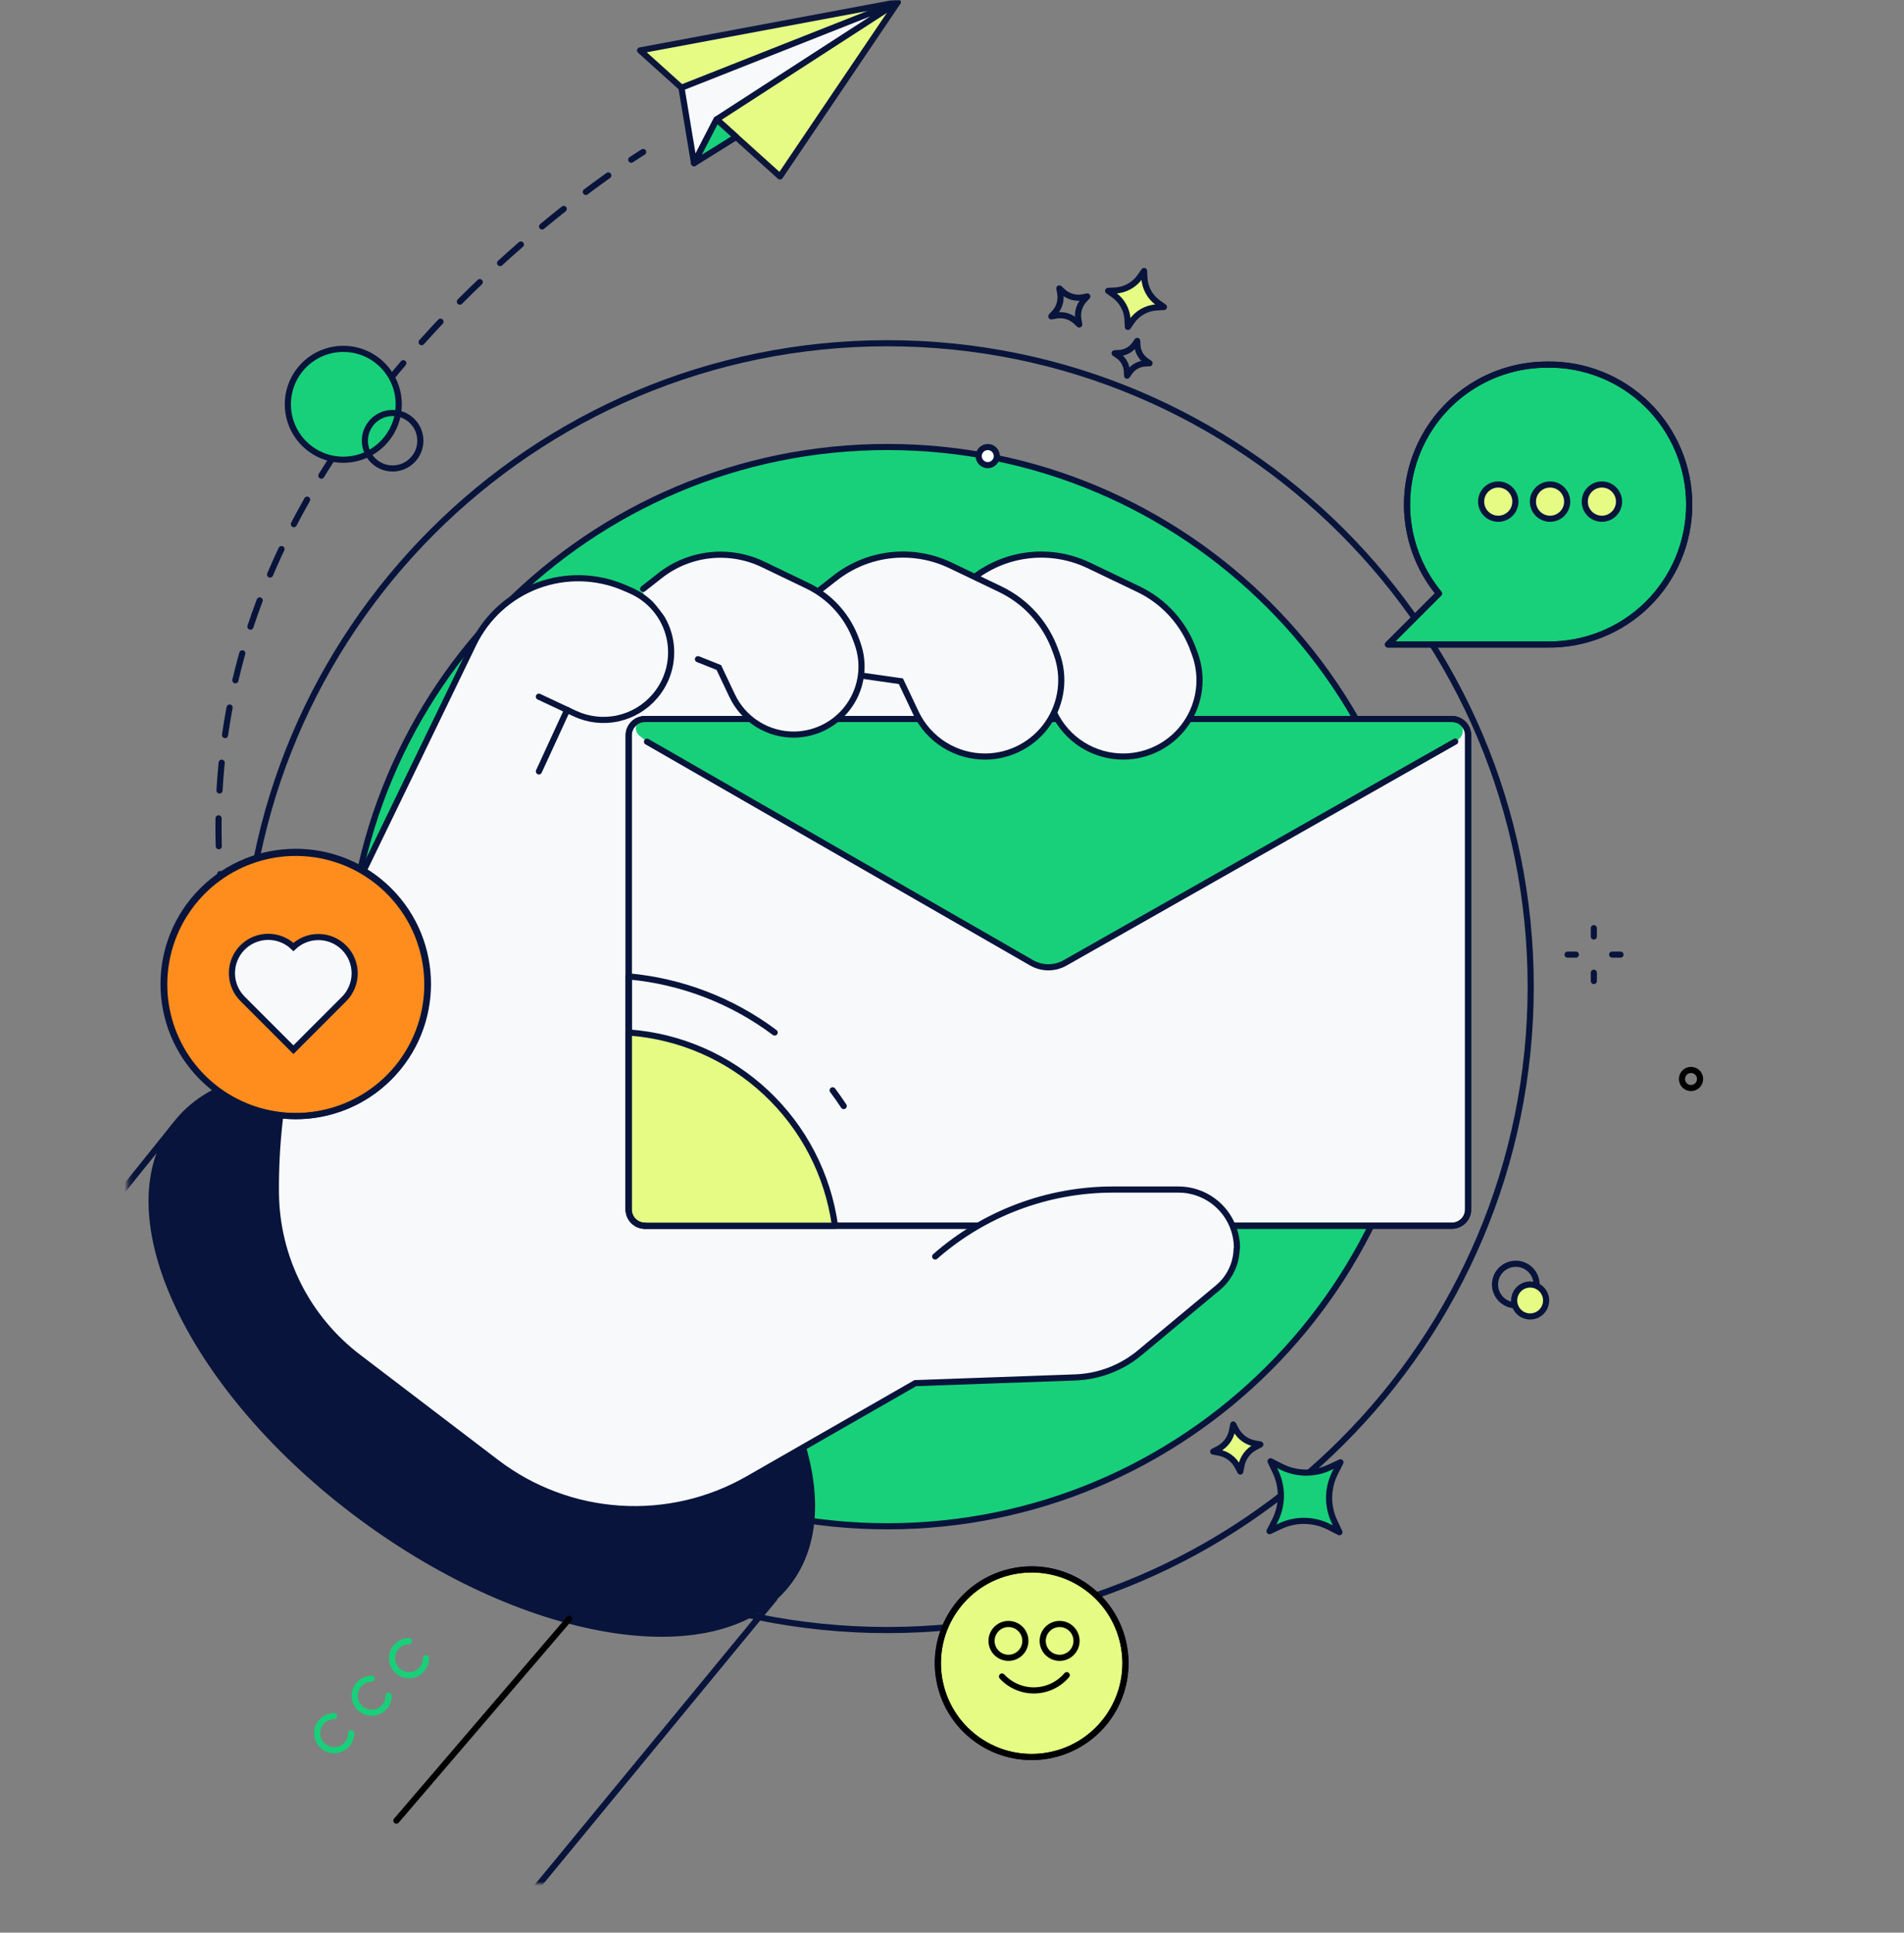 <svg width="466" height="473" viewBox="0 0 466 473" fill="none" xmlns="http://www.w3.org/2000/svg">
<rect x="0" y="0" width="466" height="473" fill="#808080" stroke="none"/>
<g clip-path="url(#clip0_2001_19681)">
<path d="M217.165 373.543C290.106 373.543 349.237 314.413 349.237 241.472C349.237 168.531 290.106 109.4 217.165 109.4C144.224 109.4 85.094 168.531 85.094 241.472C85.094 314.413 144.224 373.543 217.165 373.543Z" fill="#18D079" stroke="#08143B" stroke-width="1.5" stroke-linecap="round" stroke-linejoin="round"/>
<path d="M217.168 398.94C304.135 398.94 374.636 328.439 374.636 241.472C374.636 154.504 304.135 84.003 217.168 84.003C130.2 84.003 59.699 154.504 59.699 241.472C59.699 328.439 130.2 398.94 217.168 398.94Z" stroke="#08143B" stroke-width="1.5" stroke-linecap="round" stroke-linejoin="round"/>
<path d="M157.416 37.202C157.416 37.202 156.375 37.836 154.5 39.077" stroke="#08143B" stroke-width="1.5" stroke-linecap="round" stroke-linejoin="round"/>
<path d="M148.881 42.939C129.664 56.593 83.132 93.977 63.177 147.965C42.58 203.706 56.016 264.378 91.82 311.04" stroke="#08143B" stroke-width="1.5" stroke-linecap="round" stroke-linejoin="round" stroke-dasharray="6.82 6.82"/>
<path d="M93.871 313.722C94.591 314.59 95.321 315.528 96.058 316.422" stroke="#08143B" stroke-width="1.5" stroke-linecap="round" stroke-linejoin="round"/>
<mask id="mask0_2001_19681" style="mask-type:luminance" maskUnits="userSpaceOnUse" x="31" y="28" width="435" height="433">
<path d="M465.211 28.305H31.223V460.992H465.211V28.305Z" fill="white"/>
</mask>
<g mask="url(#mask0_2001_19681)">
<path d="M193.116 387.032C209.445 365.005 189.017 322.191 147.488 291.405C105.959 260.619 59.056 253.519 42.727 275.547C26.398 297.574 46.826 340.388 88.355 371.174C129.883 401.96 176.787 409.06 193.116 387.032Z" fill="#08143B" stroke="#08143B" stroke-width="1.5" stroke-linecap="round" stroke-linejoin="round"/>
<path d="M42.729 275.531L4.147 323.539L0.562 470.548L122.748 472.31L189.565 391.155" stroke="#08143B" stroke-width="1.5" stroke-linecap="round" stroke-linejoin="round"/>
<path d="M139.33 396.18L97.016 445.585" stroke="black" stroke-width="1.5" stroke-miterlimit="10" stroke-linecap="round"/>
<path d="M104.284 405.815C104.285 406.641 104.042 407.449 103.584 408.137C103.126 408.824 102.475 409.361 101.712 409.678C100.95 409.995 100.11 410.079 99.299 409.919C98.489 409.759 97.744 409.362 97.159 408.779C96.575 408.195 96.176 407.451 96.014 406.641C95.853 405.831 95.935 404.991 96.251 404.228C96.566 403.464 97.101 402.812 97.788 402.353C98.475 401.893 99.282 401.648 100.109 401.648" stroke="#18D079" stroke-width="1.5" stroke-linecap="round" stroke-linejoin="round"/>
<path d="M95.137 415.007C95.137 415.831 94.893 416.636 94.435 417.321C93.977 418.006 93.327 418.54 92.565 418.856C91.804 419.171 90.966 419.254 90.158 419.093C89.35 418.932 88.608 418.535 88.025 417.953C87.442 417.37 87.046 416.628 86.885 415.819C86.724 415.011 86.806 414.173 87.122 413.412C87.437 412.651 87.971 412 88.656 411.542C89.341 411.085 90.147 410.84 90.971 410.84" stroke="#18D079" stroke-width="1.5" stroke-linecap="round" stroke-linejoin="round"/>
<path d="M85.967 424.172C85.967 424.998 85.722 425.806 85.263 426.493C84.804 427.18 84.151 427.715 83.388 428.03C82.624 428.346 81.785 428.428 80.975 428.266C80.164 428.105 79.421 427.706 78.837 427.121C78.253 426.537 77.856 425.792 77.696 424.982C77.536 424.171 77.62 423.331 77.938 422.569C78.255 421.806 78.791 421.154 79.479 420.697C80.167 420.239 80.975 419.996 81.801 419.997" stroke="#18D079" stroke-width="1.5" stroke-linecap="round" stroke-linejoin="round"/>
</g>
<path d="M390.086 229.199V227.159" stroke="#08143B" stroke-width="1.5" stroke-miterlimit="10" stroke-linecap="round"/>
<path d="M390.086 240.1V238.069" stroke="#08143B" stroke-width="1.5" stroke-miterlimit="10" stroke-linecap="round"/>
<path d="M394.574 233.634H396.614" stroke="#08143B" stroke-width="1.5" stroke-miterlimit="10" stroke-linecap="round"/>
<path d="M383.664 233.634H385.695" stroke="#08143B" stroke-width="1.5" stroke-miterlimit="10" stroke-linecap="round"/>
<path d="M243.892 111.058C244.016 111.528 243.983 112.025 243.796 112.473C243.61 112.922 243.282 113.297 242.861 113.54C242.441 113.783 241.952 113.881 241.471 113.82C240.989 113.758 240.541 113.539 240.196 113.198C239.851 112.856 239.627 112.411 239.56 111.93C239.493 111.449 239.586 110.959 239.825 110.536C240.064 110.114 240.435 109.781 240.881 109.59C241.327 109.399 241.824 109.359 242.295 109.479C242.678 109.575 243.028 109.773 243.309 110.051C243.59 110.329 243.791 110.676 243.892 111.058Z" fill="white" stroke="#08143B" stroke-width="1.5" stroke-linecap="round" stroke-linejoin="round"/>
<path d="M376.071 314.373C376.071 315.379 375.773 316.363 375.214 317.199C374.655 318.036 373.861 318.687 372.931 319.072C372.002 319.457 370.979 319.558 369.992 319.362C369.006 319.166 368.1 318.681 367.388 317.97C366.677 317.258 366.192 316.352 365.996 315.366C365.8 314.379 365.901 313.356 366.286 312.427C366.671 311.497 367.323 310.703 368.159 310.144C368.995 309.585 369.979 309.287 370.985 309.287C372.334 309.287 373.628 309.823 374.581 310.777C375.535 311.731 376.071 313.024 376.071 314.373Z" stroke="#08143B" stroke-width="1.5" stroke-linecap="round" stroke-linejoin="round"/>
<path d="M378.362 317.663C378.493 318.48 378.361 319.317 377.987 320.055C377.612 320.792 377.014 321.392 376.277 321.768C375.54 322.145 374.703 322.278 373.886 322.149C373.069 322.02 372.314 321.635 371.729 321.05C371.144 320.465 370.759 319.71 370.63 318.893C370.501 318.076 370.634 317.239 371.01 316.502C371.386 315.765 371.986 315.166 372.724 314.792C373.462 314.417 374.299 314.286 375.116 314.417C375.93 314.547 376.682 314.931 377.265 315.514C377.848 316.097 378.232 316.849 378.362 317.663Z" fill="#E5FB84" stroke="#08143B" stroke-width="1.5" stroke-linecap="round" stroke-linejoin="round"/>
<path d="M416.016 263.518C416.138 263.989 416.102 264.486 415.913 264.933C415.724 265.381 415.393 265.753 414.972 265.994C414.55 266.235 414.061 266.331 413.58 266.267C413.099 266.202 412.652 265.981 412.308 265.638C411.965 265.295 411.744 264.848 411.68 264.367C411.615 263.885 411.711 263.396 411.952 262.974C412.193 262.553 412.566 262.222 413.013 262.034C413.461 261.845 413.958 261.808 414.428 261.93C414.811 262.028 415.16 262.227 415.44 262.507C415.719 262.786 415.918 263.136 416.016 263.518Z" stroke="black" stroke-width="1.5" stroke-miterlimit="10" stroke-linecap="round"/>
<path d="M378.628 89.237C372.135 89.236 365.776 91.081 360.291 94.556C354.807 98.031 350.423 102.994 347.651 108.865C344.879 114.737 343.833 121.275 344.635 127.718C345.437 134.161 348.054 140.244 352.181 145.257L339.699 157.738H378.628C383.172 157.81 387.686 156.978 391.905 155.289C396.124 153.6 399.965 151.088 403.205 147.9C406.444 144.712 409.016 140.912 410.772 136.72C412.528 132.528 413.432 128.028 413.432 123.483C413.432 118.939 412.528 114.439 410.772 110.247C409.016 106.055 406.444 102.255 403.205 99.067C399.965 95.879 396.124 93.367 391.905 91.678C387.686 89.989 383.172 89.156 378.628 89.229V89.237Z" fill="#18D079" stroke="#08143B" stroke-width="1.5" stroke-linecap="round" stroke-linejoin="round"/>
<path d="M378.628 89.237C372.135 89.236 365.776 91.081 360.291 94.556C354.807 98.031 350.423 102.994 347.651 108.865C344.879 114.737 343.833 121.275 344.635 127.718C345.437 134.161 348.054 140.244 352.181 145.257L339.699 157.738H378.628C383.172 157.81 387.686 156.978 391.905 155.289C396.124 153.6 399.965 151.088 403.205 147.9C406.444 144.712 409.016 140.912 410.772 136.72C412.528 132.528 413.432 128.028 413.432 123.483C413.432 118.939 412.528 114.439 410.772 110.247C409.016 106.055 406.444 102.255 403.205 99.067C399.965 95.879 396.124 93.367 391.905 91.678C387.686 89.989 383.172 89.156 378.628 89.229V89.237Z" stroke="#08143B" stroke-width="1.5" stroke-linecap="round" stroke-linejoin="round"/>
<path d="M366.692 126.96C369.008 126.96 370.885 125.083 370.885 122.767C370.885 120.452 369.008 118.575 366.692 118.575C364.377 118.575 362.5 120.452 362.5 122.767C362.5 125.083 364.377 126.96 366.692 126.96Z" fill="#E5FB84" stroke="#08143B" stroke-width="1.5" stroke-linecap="round" stroke-linejoin="round"/>
<path d="M379.372 126.96C381.687 126.96 383.564 125.083 383.564 122.767C383.564 120.452 381.687 118.575 379.372 118.575C377.057 118.575 375.18 120.452 375.18 122.767C375.18 125.083 377.057 126.96 379.372 126.96Z" fill="#E5FB84" stroke="#08143B" stroke-width="1.5" stroke-linecap="round" stroke-linejoin="round"/>
<path d="M392.063 126.96C394.379 126.96 396.256 125.083 396.256 122.767C396.256 120.452 394.379 118.575 392.063 118.575C389.748 118.575 387.871 120.452 387.871 122.767C387.871 125.083 389.748 126.96 392.063 126.96Z" fill="#E5FB84" stroke="#08143B" stroke-width="1.5" stroke-linecap="round" stroke-linejoin="round"/>
<path d="M289.796 293.09H278.921L276.646 185.531C279.485 185.239 282.219 184.303 284.639 182.792C287.059 181.281 289.101 179.236 290.609 176.814C292.117 174.392 293.051 171.657 293.339 168.818C293.627 165.98 293.261 163.113 292.27 160.437L292.001 159.726C289.672 153.11 284.811 147.69 278.487 144.658L266.335 138.834C261.88 136.686 256.92 135.807 251.999 136.294C247.077 136.781 242.385 138.614 238.438 141.594L238.507 141.715L232.475 138.825C227.935 136.642 222.873 135.778 217.866 136.331C212.859 136.883 208.108 138.83 204.153 141.95L200.065 145.152L200.117 145.257C199.246 144.686 198.338 144.172 197.4 143.72L186.585 138.512C182.54 136.573 178.033 135.807 173.575 136.299C169.117 136.791 164.886 138.523 161.362 141.299L157.23 144.571L158.619 147.86C157.279 146.646 155.748 145.66 154.088 144.944L152.647 144.319C145.901 141.401 138.288 141.204 131.399 143.769C124.511 146.335 118.882 151.465 115.689 158.085L81.785 228.053C72.075 248.116 67.132 270.151 67.342 292.439C67.422 300.215 69.275 307.871 72.762 314.822C76.249 321.773 81.277 327.836 87.462 332.549L121.313 358.345C130.051 365.003 140.558 368.935 151.52 369.65C162.482 370.365 173.411 367.83 182.94 362.364L223.821 338.928L262.958 337.548C268.779 337.347 274.366 335.208 278.834 331.472L297.929 315.562C299.939 313.89 301.384 311.639 302.068 309.115C302.752 306.592 302.641 303.919 301.751 301.46C300.861 299.002 299.235 296.878 297.094 295.377C294.953 293.876 292.402 293.072 289.788 293.073L289.796 293.09ZM164.608 161.991H163.957C164.009 161.557 164.026 161.123 164.044 160.689L164.608 161.991Z" fill="#F8F9FB"/>
<path d="M359.321 179.95V295.998C359.322 296.522 359.22 297.04 359.02 297.524C358.821 298.008 358.527 298.448 358.157 298.818C357.787 299.188 357.347 299.481 356.863 299.681C356.379 299.881 355.861 299.983 355.337 299.982H157.855C156.798 299.982 155.785 299.562 155.038 298.815C154.291 298.068 153.871 297.055 153.871 295.998V179.95C153.871 179.364 154.001 178.786 154.253 178.257C154.575 177.574 155.085 176.997 155.723 176.593C156.361 176.189 157.1 175.974 157.855 175.974H355.337C356.306 175.973 357.243 176.324 357.972 176.963C358.7 177.602 359.171 178.485 359.295 179.446C359.313 179.613 359.322 179.781 359.321 179.95Z" fill="#F8F9FB" stroke="#08143B" stroke-width="1.5" stroke-linecap="round" stroke-linejoin="round"/>
<path d="M356.763 181.113L356.164 181.503L260.687 235.656C259.445 236.369 258.039 236.744 256.607 236.744C255.176 236.744 253.769 236.369 252.528 235.656L158.352 181.521L156.512 180.071C156.144 179.786 155.872 179.396 155.733 178.952C155.594 178.507 155.594 178.031 155.734 177.588C155.874 177.144 156.147 176.754 156.516 176.47C156.885 176.186 157.332 176.022 157.797 176H355.392C355.977 176.033 356.538 176.25 356.993 176.62C357.448 176.99 357.775 177.494 357.927 178.06C358.079 178.627 358.049 179.227 357.84 179.775C357.631 180.323 357.254 180.791 356.763 181.113Z" fill="#18D079"/>
<path d="M158.352 181.521L252.51 235.656C253.754 236.365 255.162 236.737 256.594 236.737C258.026 236.737 259.433 236.365 260.677 235.656L356.155 181.495" stroke="#08143B" stroke-width="1.5" stroke-miterlimit="10" stroke-linecap="round"/>
<path d="M359.321 179.95V295.998C359.322 296.522 359.22 297.04 359.02 297.524C358.821 298.008 358.527 298.448 358.157 298.818C357.787 299.188 357.347 299.481 356.863 299.681C356.379 299.881 355.861 299.983 355.337 299.982H157.855C156.798 299.982 155.785 299.562 155.038 298.815C154.291 298.068 153.871 297.055 153.871 295.998V179.95C153.871 179.364 154.001 178.786 154.253 178.257C154.575 177.574 155.085 176.997 155.723 176.593C156.361 176.189 157.1 175.974 157.855 175.974H355.337C356.306 175.973 357.243 176.324 357.972 176.963C358.7 177.602 359.171 178.485 359.295 179.446C359.313 179.613 359.322 179.781 359.321 179.95Z" stroke="#08143B" stroke-width="1.5" stroke-linecap="round" stroke-linejoin="round"/>
<path d="M131.887 170.506L140.688 174.638C143.971 176.175 147.669 176.591 151.212 175.821C154.755 175.051 157.947 173.138 160.296 170.376C161.979 168.412 163.176 166.079 163.791 163.567C164.406 161.054 164.421 158.432 163.836 155.913C163.25 153.393 162.08 151.047 160.42 149.063C158.76 147.079 156.657 145.514 154.281 144.493L152.84 143.868C146.098 140.944 138.486 140.739 131.597 143.296C124.707 145.854 119.073 150.975 115.873 157.591L81.969 227.602C72.255 247.666 67.312 269.705 67.526 291.997C67.603 299.776 69.455 307.434 72.942 314.389C76.429 321.343 81.458 327.409 87.646 332.123L121.497 357.928C130.235 364.586 140.742 368.518 151.704 369.233C162.666 369.948 173.595 367.414 183.123 361.947L224.014 338.512L263.125 337.114C268.944 336.907 274.529 334.769 279 331.038L298.096 315.137C299.527 313.942 300.679 312.448 301.469 310.759C302.26 309.07 302.67 307.228 302.67 305.364C302.675 301.99 301.34 298.753 298.958 296.364C296.577 293.975 293.345 292.629 289.971 292.622H276.457" stroke="#08143B" stroke-width="1.5" stroke-miterlimit="10" stroke-linecap="round"/>
<path d="M138.821 173.735L131.895 188.794" stroke="#08143B" stroke-width="1.5" stroke-miterlimit="10" stroke-linecap="round"/>
<path d="M238.625 141.151C242.571 138.181 247.258 136.352 252.173 135.863C257.088 135.375 262.042 136.246 266.496 138.382L278.647 144.206C281.78 145.709 284.586 147.813 286.905 150.4C289.223 152.987 291.01 156.006 292.162 159.283L292.422 159.986C293.459 162.792 293.806 165.806 293.437 168.774C293.067 171.743 291.99 174.579 290.297 177.045C288.604 179.511 286.344 181.535 283.707 182.947C281.069 184.358 278.132 185.116 275.141 185.157C271.554 185.205 268.029 184.22 264.985 182.321C261.941 180.423 259.507 177.689 257.972 174.447" fill="#F8F9FB"/>
<path d="M238.625 141.151C242.571 138.181 247.258 136.352 252.173 135.863C257.088 135.375 262.042 136.246 266.496 138.382L278.647 144.206C281.78 145.709 284.586 147.813 286.905 150.4C289.223 152.987 291.01 156.006 292.162 159.283L292.422 159.986C293.459 162.792 293.806 165.806 293.437 168.774C293.067 171.743 291.99 174.579 290.297 177.045C288.604 179.511 286.344 181.535 283.707 182.947C281.069 184.358 278.132 185.116 275.141 185.157C271.554 185.205 268.029 184.22 264.985 182.321C261.941 180.423 259.507 177.689 257.972 174.447" stroke="#08143B" stroke-width="1.5" stroke-miterlimit="10" stroke-linecap="round"/>
<path d="M200.242 144.71L204.339 141.507C208.294 138.387 213.045 136.44 218.053 135.888C223.06 135.335 228.121 136.2 232.661 138.382L244.813 144.206C251.14 147.242 256.003 152.665 258.336 159.283L258.596 159.986C259.63 162.792 259.977 165.805 259.606 168.773C259.235 171.741 258.159 174.576 256.466 177.041C254.773 179.507 252.514 181.531 249.878 182.943C247.242 184.355 244.305 185.114 241.315 185.157C237.728 185.205 234.203 184.22 231.159 182.321C228.115 180.423 225.681 177.689 224.146 174.447L220.492 166.722L210.84 165.342" fill="#F8F9FB"/>
<path d="M200.242 144.71L204.339 141.507C208.294 138.387 213.045 136.44 218.053 135.888C223.06 135.335 228.121 136.2 232.661 138.382L244.813 144.206C251.14 147.242 256.003 152.665 258.336 159.283L258.596 159.986C259.63 162.792 259.977 165.805 259.606 168.773C259.235 171.741 258.159 174.576 256.466 177.041C254.773 179.507 252.514 181.531 249.878 182.943C247.242 184.355 244.305 185.114 241.315 185.157C237.728 185.205 234.203 184.22 231.159 182.321C228.115 180.423 225.681 177.689 224.146 174.447L220.492 166.722L210.84 165.342" stroke="#08143B" stroke-width="1.5" stroke-miterlimit="10" stroke-linecap="round"/>
<path d="M157.414 144.119L161.546 140.873C165.07 138.109 169.298 136.386 173.751 135.9C178.204 135.413 182.705 136.183 186.743 138.122L197.567 143.33C200.356 144.666 202.855 146.539 204.921 148.841C206.987 151.144 208.579 153.831 209.606 156.749L209.831 157.373C210.751 159.87 211.059 162.551 210.73 165.191C210.401 167.831 209.444 170.354 207.94 172.548C206.435 174.743 204.427 176.545 202.083 177.804C199.74 179.063 197.128 179.742 194.468 179.785C191.273 179.828 188.132 178.951 185.422 177.258C182.711 175.565 180.546 173.128 179.183 170.237L175.928 163.363L170.824 161.331" fill="#F8F9FB"/>
<path d="M157.414 144.119L161.546 140.873C165.07 138.109 169.298 136.386 173.751 135.9C178.204 135.413 182.705 136.183 186.743 138.122L197.567 143.33C200.356 144.666 202.855 146.539 204.921 148.841C206.987 151.144 208.579 153.831 209.606 156.749L209.831 157.373C210.751 159.87 211.059 162.551 210.73 165.191C210.401 167.831 209.444 170.354 207.94 172.548C206.435 174.743 204.427 176.545 202.083 177.804C199.74 179.063 197.128 179.742 194.468 179.785C191.273 179.828 188.132 178.951 185.422 177.258C182.711 175.565 180.546 173.128 179.183 170.237L175.928 163.363L170.824 161.331" stroke="#08143B" stroke-width="1.5" stroke-miterlimit="10" stroke-linecap="round"/>
<path d="M228.875 307.516C240.928 296.951 256.411 291.127 272.439 291.129H288.41C292.209 291.129 295.852 292.637 298.54 295.323C301.227 298.009 302.738 301.651 302.74 305.45" fill="#F8F9FB"/>
<path d="M228.875 307.516C240.928 296.951 256.411 291.127 272.439 291.129H288.41C292.209 291.129 295.852 292.637 298.54 295.323C301.227 298.009 302.738 301.651 302.74 305.45" stroke="#08143B" stroke-width="1.5" stroke-miterlimit="10" stroke-linecap="round"/>
<path d="M204.361 299.982H157.855C156.798 299.982 155.785 299.562 155.038 298.815C154.291 298.068 153.871 297.055 153.871 295.998V252.695C166.431 253.6 178.298 258.791 187.489 267.399C196.68 276.006 202.636 287.509 204.361 299.982Z" fill="#E5FB84" stroke="#08143B" stroke-width="1.5" stroke-linecap="round" stroke-linejoin="round"/>
<path d="M203.789 266.843C204.732 268.104 205.635 269.389 206.497 270.697" stroke="#08143B" stroke-width="1.5" stroke-linecap="round" stroke-linejoin="round"/>
<path d="M157.855 299.982C156.798 299.982 155.785 299.562 155.038 298.815C154.291 298.068 153.871 297.055 153.871 295.998V238.963C166.82 240.149 179.187 244.902 189.597 252.695" stroke="#08143B" stroke-width="1.5" stroke-linecap="round" stroke-linejoin="round"/>
<path d="M269.462 422.549C278.019 413.181 277.362 398.648 267.993 390.091C258.625 381.533 244.092 382.19 235.534 391.559C226.977 400.928 227.634 415.46 237.003 424.018C246.371 432.576 260.904 431.918 269.462 422.549Z" fill="#E5FB84" stroke="#08143B" stroke-width="1.5" stroke-linecap="round" stroke-linejoin="round"/>
<path d="M271.798 419.461C278.65 408.802 275.564 394.607 264.906 387.755C254.247 380.903 240.052 383.989 233.2 394.647C226.348 405.306 229.434 419.501 240.092 426.353C250.751 433.205 264.946 430.12 271.798 419.461Z" stroke="black" stroke-width="1.5" stroke-linecap="round" stroke-linejoin="round"/>
<path d="M245.246 410.311C246.263 411.41 247.501 412.281 248.879 412.867C250.257 413.452 251.744 413.739 253.241 413.708C254.738 413.676 256.211 413.328 257.563 412.686C258.916 412.043 260.117 411.122 261.087 409.981" stroke="black" stroke-width="1.5" stroke-linecap="round" stroke-linejoin="round"/>
<path d="M246.82 405.737C249.107 405.737 250.96 403.883 250.96 401.596C250.96 399.31 249.107 397.456 246.82 397.456C244.533 397.456 242.68 399.31 242.68 401.596C242.68 403.883 244.533 405.737 246.82 405.737Z" stroke="black" stroke-width="1.5" stroke-linecap="round" stroke-linejoin="round"/>
<path d="M259.339 405.737C261.626 405.737 263.48 403.883 263.48 401.596C263.48 399.31 261.626 397.456 259.339 397.456C257.053 397.456 255.199 399.31 255.199 401.596C255.199 403.883 257.053 405.737 259.339 405.737Z" stroke="black" stroke-width="1.5" stroke-linecap="round" stroke-linejoin="round"/>
<path d="M95.26 263.709C107.894 251.075 107.894 230.593 95.26 217.96C82.627 205.326 62.145 205.326 49.511 217.96C36.878 230.593 36.878 251.075 49.511 263.709C62.145 276.342 82.627 276.342 95.26 263.709Z" fill="#FF8D1D" stroke="#08143B" stroke-width="1.5" stroke-linecap="round" stroke-linejoin="round"/>
<path d="M103.062 231.117C105.134 237.588 105.105 244.548 102.981 251.001C100.857 257.455 96.746 263.071 91.237 267.047C85.727 271.023 79.101 273.154 72.307 273.136C65.513 273.117 58.899 270.951 53.411 266.946C47.922 262.941 43.842 257.302 41.752 250.837C39.663 244.373 39.671 237.412 41.777 230.953C43.883 224.493 47.978 218.865 53.476 214.874C58.974 210.883 65.594 208.733 72.388 208.732H73.465" stroke="#08143B" stroke-width="1.5" stroke-miterlimit="10" stroke-linecap="round"/>
<path d="M73.461 208.749C80.099 208.97 86.506 211.238 91.805 215.242C97.103 219.247 101.034 224.791 103.059 231.117" stroke="#08143B" stroke-width="1.5" stroke-miterlimit="10" stroke-linecap="round"/>
<path d="M84.203 231.933C82.568 230.295 80.357 229.361 78.043 229.33C75.729 229.3 73.495 230.174 71.817 231.768C70.124 230.137 67.855 229.243 65.506 229.282C63.156 229.32 60.917 230.287 59.279 231.971C57.64 233.655 56.736 235.92 56.762 238.27C56.789 240.62 57.745 242.863 59.422 244.51L68.527 253.615L71.817 256.905L75.098 253.615L84.203 244.51C85.87 242.842 86.806 240.58 86.806 238.221C86.806 235.863 85.87 233.601 84.203 231.933Z" fill="#F8F9FB" stroke="#08143B" stroke-width="1.5" stroke-miterlimit="10" stroke-linecap="round"/>
<path d="M284.873 75.141L283.189 75.228C281.967 75.283 280.774 75.618 279.702 76.208C278.63 76.798 277.709 77.627 277.009 78.631L276.046 80.011L275.967 78.327C275.913 77.109 275.58 75.919 274.995 74.85C274.409 73.78 273.587 72.859 272.591 72.156L271.211 71.192L272.895 71.105C274.113 71.047 275.301 70.71 276.367 70.12C277.434 69.53 278.352 68.703 279.049 67.703L280.012 66.323L280.09 68.007C280.151 69.224 280.489 70.411 281.079 71.478C281.668 72.544 282.494 73.462 283.493 74.16L284.873 75.141Z" fill="#E5FB84" stroke="#08143B" stroke-width="1.5" stroke-linecap="round" stroke-linejoin="round"/>
<path d="M327.823 374.993L325.271 373.691C323.424 372.752 321.387 372.248 319.315 372.218C317.243 372.188 315.192 372.632 313.319 373.517L310.715 374.741L312.017 372.189C312.956 370.342 313.46 368.305 313.49 366.233C313.52 364.162 313.075 362.111 312.19 360.237L310.967 357.633L313.518 358.927C315.364 359.87 317.401 360.376 319.473 360.408C321.545 360.44 323.597 359.995 325.47 359.109L328.074 357.885L326.772 360.437C325.833 362.284 325.329 364.321 325.299 366.393C325.269 368.464 325.714 370.516 326.599 372.389L327.823 374.993Z" fill="#18D079" stroke="#08143B" stroke-width="1.5" stroke-linecap="round" stroke-linejoin="round"/>
<path d="M308.46 353.519L307.236 354.153C306.349 354.614 305.58 355.272 304.987 356.077C304.394 356.882 303.994 357.812 303.817 358.796L303.565 360.15L302.931 358.926C302.471 358.041 301.814 357.272 301.01 356.679C300.207 356.086 299.279 355.685 298.296 355.507L296.934 355.264L298.157 354.63C299.045 354.169 299.814 353.511 300.407 352.706C301 351.901 301.4 350.97 301.577 349.986L301.829 348.632L302.463 349.856C302.925 350.742 303.584 351.511 304.389 352.104C305.193 352.696 306.123 353.097 307.106 353.276L308.46 353.519Z" fill="#E5FB84" stroke="#08143B" stroke-width="1.5" stroke-linecap="round" stroke-linejoin="round"/>
<path d="M266.115 72.546L265.316 73.414C264.729 74.056 264.299 74.825 264.06 75.66C263.82 76.496 263.778 77.376 263.936 78.231L264.144 79.412L263.276 78.605C262.636 78.022 261.869 77.595 261.037 77.355C260.205 77.116 259.329 77.071 258.476 77.225L257.305 77.433L258.103 76.565C258.686 75.924 259.113 75.158 259.352 74.326C259.592 73.493 259.636 72.617 259.483 71.765L259.275 70.593L260.143 71.392C260.784 71.974 261.55 72.402 262.382 72.643C263.214 72.883 264.09 72.93 264.943 72.78L266.115 72.546Z" stroke="#08143B" stroke-width="1.5" stroke-linecap="round" stroke-linejoin="round"/>
<path d="M281.349 88.899L280.299 88.951C279.539 88.988 278.797 89.2 278.13 89.568C277.464 89.937 276.89 90.453 276.454 91.077L275.855 91.945L275.803 90.895C275.766 90.134 275.554 89.392 275.186 88.726C274.817 88.059 274.301 87.486 273.677 87.05L272.809 86.451L273.859 86.399C274.62 86.369 275.364 86.165 276.034 85.803C276.703 85.44 277.281 84.928 277.721 84.307L278.329 83.439L278.381 84.49C278.419 85.242 278.629 85.976 278.992 86.637C279.356 87.297 279.866 87.865 280.482 88.3L281.349 88.899Z" stroke="#08143B" stroke-width="1.5" stroke-linecap="round" stroke-linejoin="round"/>
<path d="M84.02 112.516C91.512 112.516 97.586 106.443 97.586 98.95C97.586 91.457 91.512 85.383 84.02 85.383C76.527 85.383 70.453 91.457 70.453 98.95C70.453 106.443 76.527 112.516 84.02 112.516Z" fill="#18D079" stroke="#08143B" stroke-width="1.5" stroke-linecap="round" stroke-linejoin="round"/>
<path d="M96.092 114.652C99.841 114.652 102.88 111.613 102.88 107.864C102.88 104.115 99.841 101.077 96.092 101.077C92.344 101.077 89.305 104.115 89.305 107.864C89.305 111.613 92.344 114.652 96.092 114.652Z" stroke="#08143B" stroke-width="1.5" stroke-linecap="round" stroke-linejoin="round"/>
<path d="M219.719 0.547L190.902 43.191L156.66 12.343L219.719 0.547Z" fill="#E5FB84" stroke="#0C163B" stroke-width="1.5" stroke-linecap="round" stroke-linejoin="round"/>
<path d="M166.789 21.466L169.862 39.945L175.391 29.217L219.718 0.547L166.789 21.466Z" fill="#F8F9FB" stroke="#08143B" stroke-width="1.5" stroke-linecap="round" stroke-linejoin="round"/>
<path d="M169.863 39.945L180.175 33.522L175.392 29.217L169.863 39.945Z" fill="#18D079" stroke="#08143B" stroke-width="1.5" stroke-linecap="round" stroke-linejoin="round"/>
</g>
<defs>
<clipPath id="clip0_2001_19681">
<rect width="465.08" height="472.631" fill="white" transform="translate(0.129 0.113)"/>
</clipPath>
</defs>
</svg>
